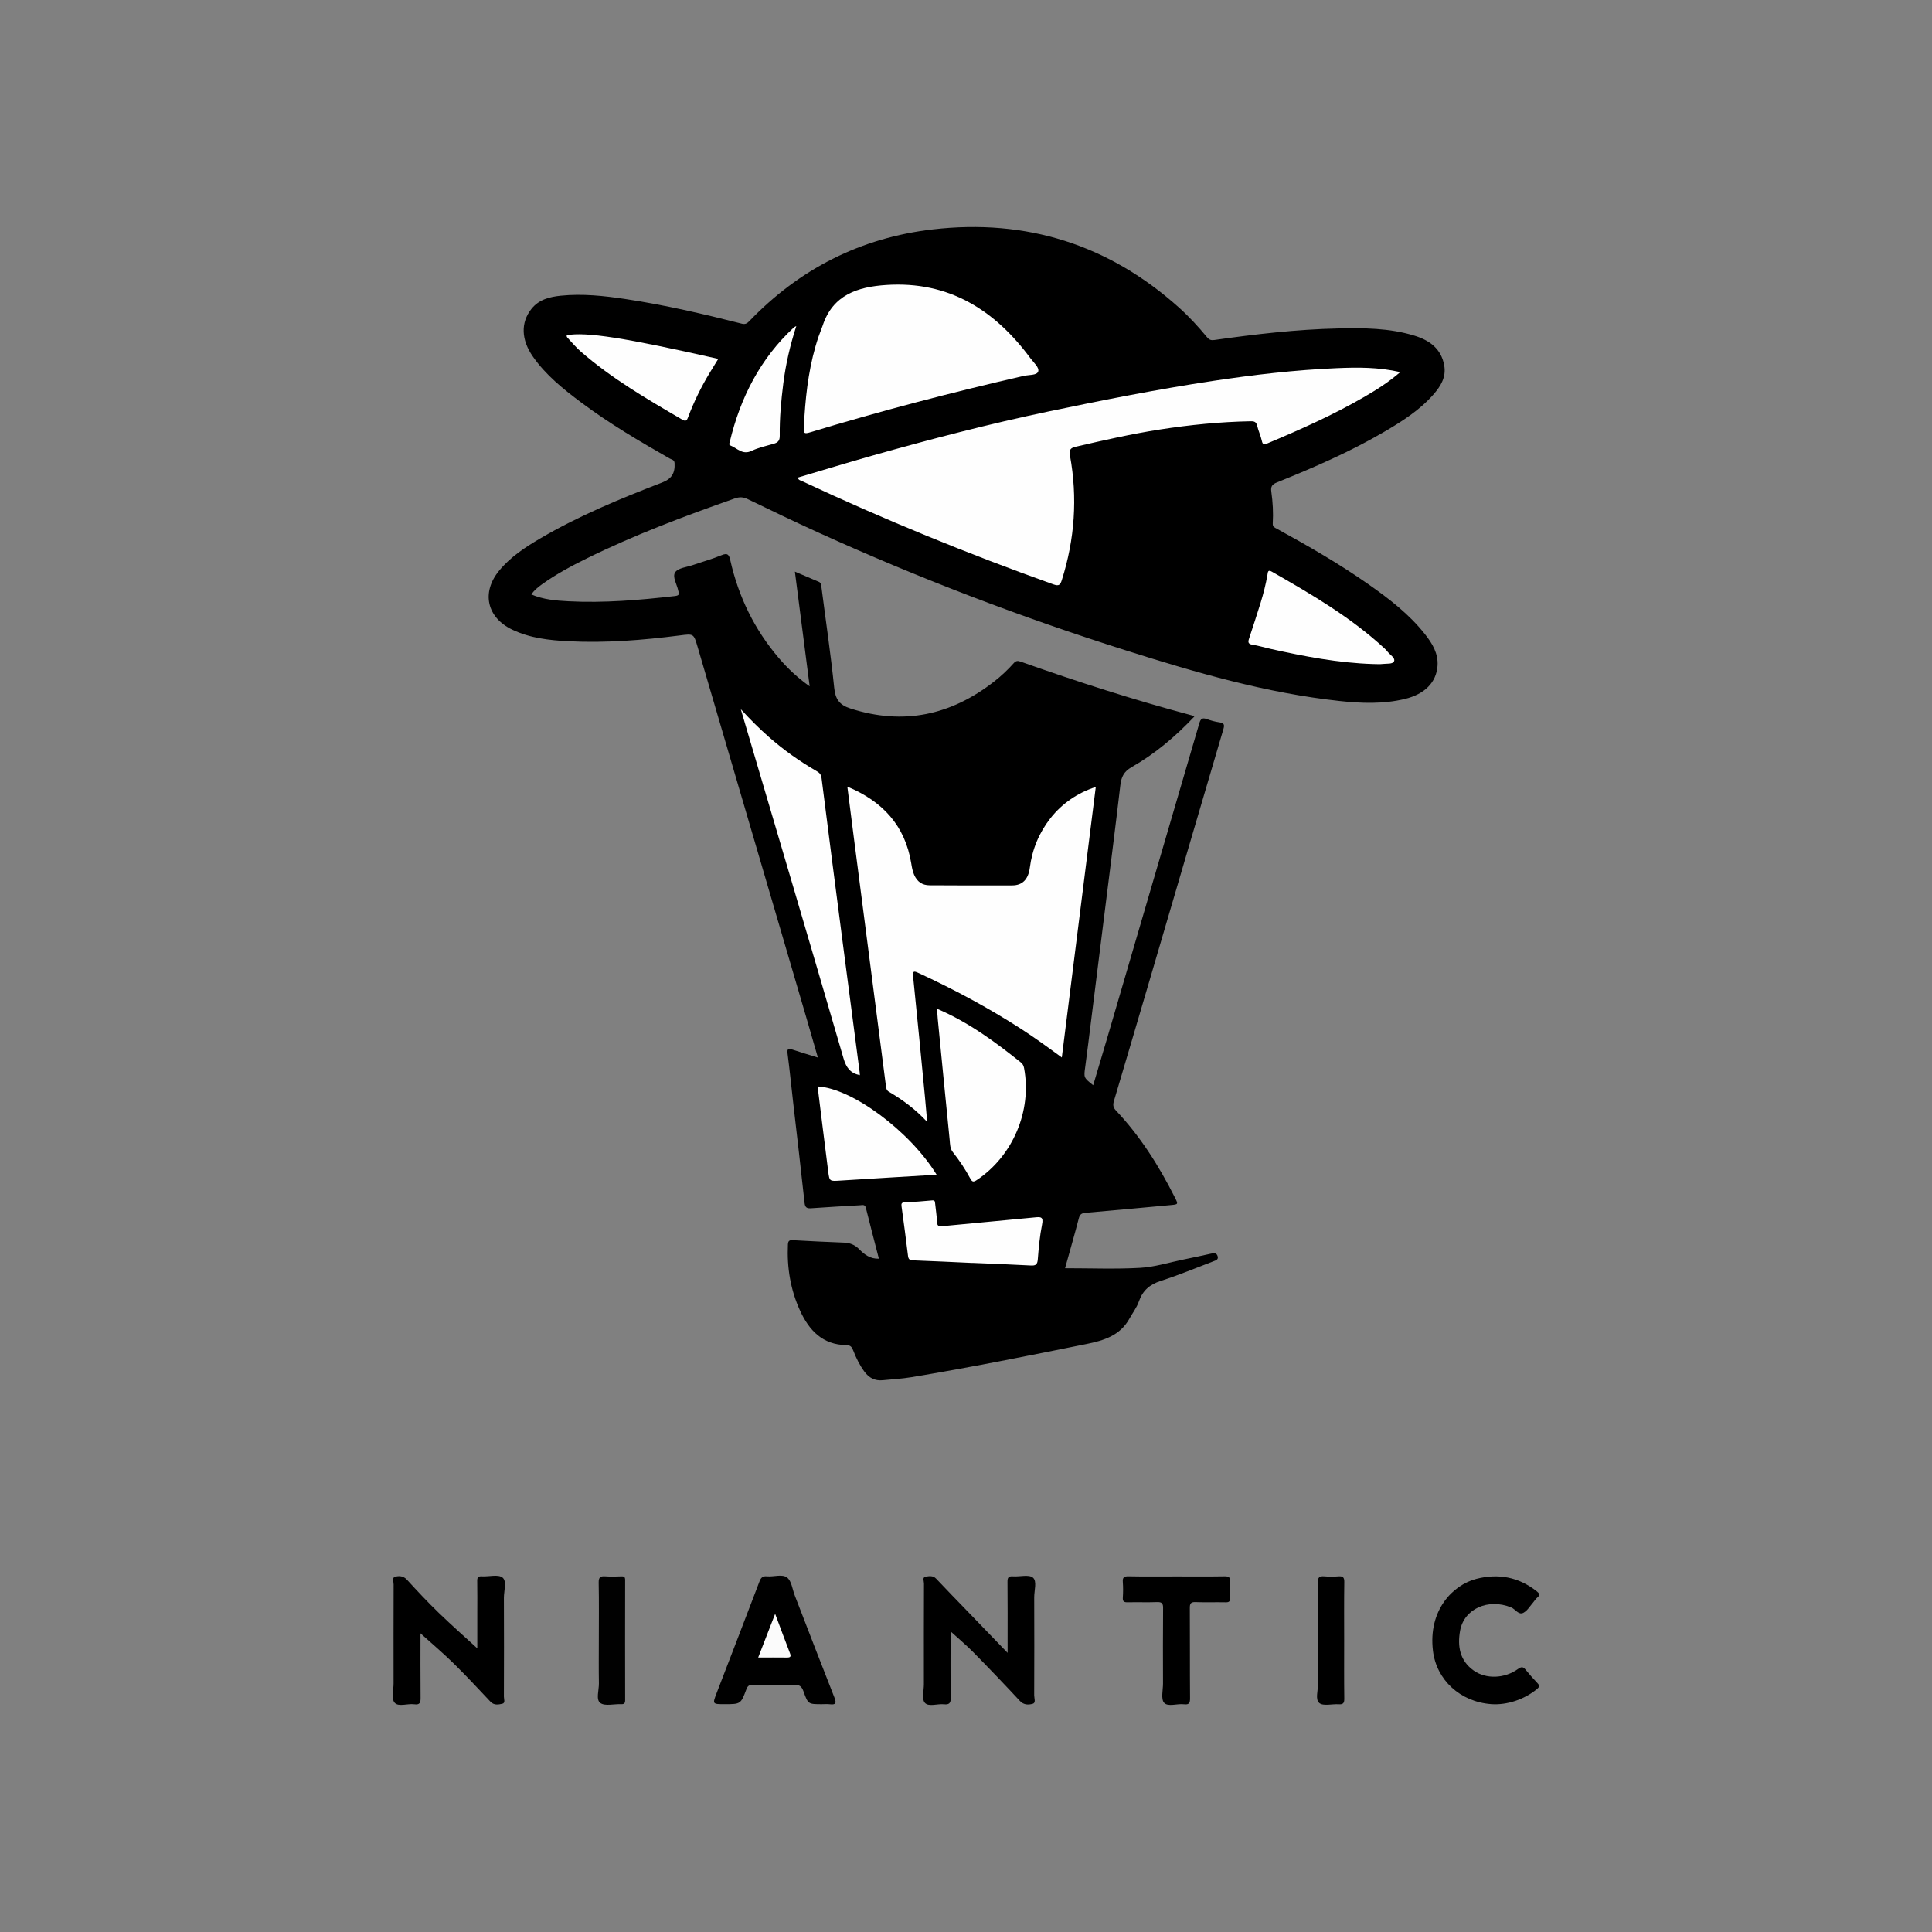 <?xml version="1.0" encoding="utf-8"?>
<!-- Generator: Adobe Illustrator 17.0.0, SVG Export Plug-In . SVG Version: 6.00 Build 0)  -->
<!DOCTYPE svg PUBLIC "-//W3C//DTD SVG 1.1//EN" "http://www.w3.org/Graphics/SVG/1.1/DTD/svg11.dtd">
<svg version="1.1" id="Layer_1" xmlns="http://www.w3.org/2000/svg" xmlns:xlink="http://www.w3.org/1999/xlink" x="0px" y="0px"
	 width="200px" height="200px" viewBox="0 0 200 200" enable-background="new 0 0 200 200" xml:space="preserve">
<rect x="0" y="0" width="200" height="200" fill="#808080" stroke="none"/>
<g>
	<path d="M84.667,109.477c-0.413-1.429-0.794-2.766-1.185-4.1c-3.756-12.81-7.514-25.62-11.272-38.43
		c-0.402-1.369-0.402-1.351-1.847-1.167c-3.818,0.488-7.65,0.799-11.502,0.602c-1.999-0.102-3.993-0.32-5.836-1.203
		c-2.621-1.255-3.21-3.834-1.369-6.087c1.167-1.427,2.69-2.428,4.26-3.35c4.011-2.354,8.293-4.12,12.62-5.788
		c0.985-0.38,1.355-0.964,1.295-2.012c-0.02-0.353-0.307-0.364-0.506-0.477c-3.152-1.798-6.278-3.639-9.186-5.819
		c-1.844-1.382-3.644-2.821-4.978-4.738c-1.213-1.744-1.266-3.502-0.161-4.914c0.774-0.989,1.895-1.265,3.053-1.383
		c2.237-0.227,4.458,0.011,6.67,0.342c4.071,0.61,8.073,1.541,12.059,2.553c0.33,0.084,0.53,0.005,0.765-0.24
		c5.205-5.431,11.562-8.658,19.013-9.519c9.676-1.118,18.221,1.565,25.502,8.106c1.047,0.94,1.995,1.974,2.889,3.056
		c0.22,0.267,0.414,0.338,0.753,0.29c4.24-0.601,8.491-1.101,12.777-1.196c2.671-0.059,5.349-0.052,7.939,0.745
		c1.554,0.478,2.774,1.335,3.086,3.083c0.217,1.218-0.37,2.149-1.106,2.993c-1.442,1.651-3.276,2.805-5.145,3.899
		c-3.534,2.067-7.281,3.688-11.068,5.217c-0.504,0.204-0.655,0.433-0.582,0.95c0.156,1.095,0.217,2.202,0.15,3.308
		c-0.021,0.35,0.199,0.413,0.419,0.534c3.244,1.779,6.451,3.621,9.483,5.748c2.151,1.509,4.232,3.105,5.871,5.191
		c0.748,0.952,1.377,1.982,1.284,3.258c-0.126,1.72-1.333,2.931-3.372,3.424c-2.248,0.544-4.523,0.457-6.795,0.21
		c-7.579-0.822-14.857-2.944-22.086-5.232c-10.848-3.432-21.464-7.486-31.824-12.195c-2.457-1.117-4.892-2.284-7.321-3.463
		c-0.473-0.23-0.855-0.249-1.354-0.074c-5.215,1.83-10.383,3.772-15.347,6.22c-1.587,0.783-3.143,1.619-4.587,2.651
		c-0.411,0.294-0.801,0.61-1.134,1.061c1.25,0.539,2.554,0.645,3.85,0.712c3.689,0.19,7.357-0.12,11.018-0.541
		c0.347-0.04,0.523-0.142,0.359-0.513c-0.009-0.021-0.009-0.045-0.013-0.068c-0.133-0.645-0.644-1.42-0.302-1.894
		c0.32-0.444,1.175-0.511,1.8-0.727c0.996-0.344,2.017-0.625,2.988-1.027c0.641-0.266,0.778-0.044,0.908,0.531
		c0.853,3.783,2.507,7.177,5.034,10.131c0.91,1.064,1.923,2.02,3.18,2.914c-0.516-4.012-1.017-7.897-1.529-11.875
		c0.879,0.374,1.675,0.713,2.47,1.051c0.194,0.082,0.238,0.233,0.264,0.435c0.451,3.511,0.975,7.014,1.335,10.534
		c0.122,1.194,0.543,1.783,1.685,2.15c5.49,1.765,10.411,0.696,14.89-2.806c0.727-0.568,1.398-1.2,2.011-1.889
		c0.219-0.247,0.404-0.268,0.704-0.161c5.832,2.072,11.721,3.963,17.703,5.559c0.082,0.022,0.157,0.07,0.288,0.13
		c-1.954,2.069-4.072,3.863-6.501,5.242c-0.81,0.46-1.062,1.034-1.161,1.886c-0.495,4.243-1.04,8.479-1.569,12.718
		c-0.487,3.904-0.976,7.808-1.465,11.712c-0.197,1.575-0.386,3.151-0.601,4.724c-0.149,1.093-0.167,1.091,0.826,1.883
		c0.482-1.62,0.96-3.209,1.426-4.801c3.192-10.894,6.382-21.789,9.566-32.686c0.122-0.418,0.296-0.59,0.752-0.423
		c0.429,0.158,0.88,0.282,1.332,0.345c0.516,0.071,0.528,0.286,0.397,0.728c-2.558,8.669-5.099,17.343-7.646,26.015
		c-1.222,4.159-2.447,8.316-3.684,12.47c-0.116,0.39-0.077,0.661,0.216,0.971c2.516,2.662,4.446,5.726,6.089,8.982
		c0.371,0.736,0.369,0.734-0.434,0.807c-2.934,0.269-5.867,0.549-8.802,0.8c-0.405,0.035-0.59,0.152-0.697,0.564
		c-0.432,1.66-0.908,3.309-1.427,5.173c2.66,0,5.22,0.103,7.766-0.039c1.498-0.083,2.975-0.551,4.46-0.855
		c0.967-0.197,1.932-0.404,2.896-0.618c0.295-0.065,0.559-0.093,0.672,0.261c0.115,0.359-0.189,0.439-0.409,0.523
		c-1.821,0.696-3.626,1.444-5.48,2.042c-1.144,0.369-1.868,0.991-2.263,2.127c-0.222,0.639-0.659,1.203-0.993,1.804
		c-0.963,1.732-2.656,2.241-4.416,2.597c-6.036,1.22-12.074,2.435-18.15,3.44c-0.974,0.161-1.967,0.212-2.951,0.311
		c-0.808,0.081-1.421-0.235-1.9-0.886c-0.494-0.673-0.857-1.411-1.155-2.182c-0.134-0.346-0.271-0.564-0.712-0.568
		c-2.447-0.023-3.855-1.514-4.792-3.555c-0.996-2.167-1.372-4.465-1.262-6.849c0.02-0.43,0.185-0.474,0.545-0.454
		c1.745,0.097,3.491,0.185,5.238,0.248c0.633,0.023,1.137,0.221,1.592,0.681c0.529,0.535,1.125,1.017,2.042,0.984
		c-0.457-1.776-0.913-3.517-1.348-5.263c-0.094-0.379-0.345-0.283-0.585-0.269c-1.677,0.099-3.356,0.184-5.031,0.309
		c-0.469,0.035-0.673-0.035-0.731-0.57c-0.37-3.454-0.781-6.903-1.176-10.354c-0.194-1.692-0.362-3.388-0.582-5.077
		c-0.065-0.499,0.062-0.567,0.496-0.424C82.865,108.93,83.714,109.182,84.667,109.477z"/>
	<path d="M98.404,168.882c0,2.232-0.022,4.555,0.016,6.878c0.009,0.573-0.184,0.722-0.697,0.668c-0.68-0.072-1.594,0.287-1.98-0.148
		c-0.336-0.379-0.101-1.272-0.102-1.938c-0.004-3.477-0.006-6.954,0.009-10.431c0.001-0.234-0.199-0.628,0.173-0.694
		c0.353-0.062,0.758-0.142,1.09,0.211c1.102,1.173,2.229,2.322,3.346,3.48c1.305,1.353,2.609,2.706,4.047,4.197
		c0-0.407,0-0.664,0-0.92c0-2.141,0.011-4.282-0.011-6.423c-0.004-0.441,0.096-0.615,0.567-0.58c0.707,0.053,1.64-0.223,2.067,0.133
		c0.442,0.368,0.129,1.334,0.132,2.038c0.013,3.385,0.012,6.77-0.002,10.154c-0.001,0.297,0.199,0.77-0.154,0.869
		c-0.428,0.12-0.916,0.144-1.325-0.295c-1.582-1.701-3.188-3.38-4.817-5.036C100.009,170.281,99.181,169.591,98.404,168.882z"/>
	<path d="M43.528,169.082c0,2.026-0.013,4.346,0.01,6.665c0.005,0.499-0.061,0.763-0.653,0.681
		c-0.695-0.095-1.641,0.296-2.035-0.162c-0.346-0.402-0.108-1.317-0.108-2.005c-0.004-3.411-0.006-6.822,0.006-10.232
		c0.001-0.275-0.173-0.712,0.133-0.8c0.411-0.119,0.866-0.114,1.248,0.305c1.07,1.173,2.16,2.332,3.301,3.436
		c1.333,1.291,2.728,2.519,3.978,3.665c0-1.03,0-2.36,0-3.69c0-1.083,0.014-2.167-0.007-3.249c-0.007-0.366,0.057-0.542,0.48-0.515
		c0.732,0.046,1.69-0.237,2.14,0.127c0.469,0.38,0.139,1.376,0.142,2.101c0.016,3.411,0.011,6.822,0,10.232
		c-0.001,0.252,0.173,0.656-0.16,0.731c-0.396,0.09-0.855,0.185-1.224-0.205c-1.265-1.338-2.514-2.692-3.829-3.98
		C45.815,171.077,44.599,170.048,43.528,169.082z"/>
	<path d="M85.059,176.42c-1.382-0.003-1.406,0.005-1.875-1.313c-0.185-0.52-0.424-0.733-1.012-0.71
		c-1.403,0.054-2.809,0.033-4.214,0.006c-0.383-0.007-0.557,0.105-0.692,0.466c-0.582,1.553-0.595,1.548-2.272,1.548
		c-1.245,0-1.25-0.003-0.808-1.152c1.479-3.848,2.97-7.691,4.433-11.546c0.156-0.412,0.338-0.581,0.782-0.539
		c0.705,0.068,1.577-0.266,2.08,0.128c0.465,0.364,0.547,1.22,0.795,1.86c1.364,3.522,2.715,7.049,4.103,10.561
		c0.236,0.597,0.132,0.773-0.492,0.696C85.615,176.392,85.335,176.42,85.059,176.42z"/>
	<path d="M154.364,176.413c-3.219-0.241-5.661-2.521-6.024-5.513c-0.512-4.209,2.055-6.823,4.485-7.454
		c2.273-0.59,4.367-0.193,6.236,1.266c0.271,0.211,0.423,0.395,0.069,0.675c-0.158,0.124-0.26,0.317-0.396,0.471
		c-0.335,0.379-0.611,0.876-1.031,1.098c-0.502,0.265-0.829-0.378-1.269-0.557c-2.367-0.964-4.878,0.138-5.286,2.414
		c-0.288,1.604-0.037,3.094,1.406,4.119c1.278,0.908,3.188,0.849,4.596-0.164c0.387-0.278,0.55-0.208,0.804,0.107
		c0.375,0.465,0.775,0.911,1.187,1.344c0.241,0.254,0.258,0.391-0.046,0.641C157.797,175.924,156.002,176.535,154.364,176.413z"/>
	<path d="M121.8,163.191c1.659,0,3.318,0.018,4.977-0.012c0.461-0.008,0.591,0.127,0.56,0.572c-0.038,0.55-0.031,1.107-0.001,1.658
		c0.02,0.364-0.097,0.469-0.459,0.461c-1.036-0.023-2.075,0.02-3.11-0.02c-0.501-0.019-0.601,0.151-0.597,0.62
		c0.021,3.111-0.002,6.222,0.023,9.332c0.004,0.517-0.114,0.689-0.642,0.625c-0.698-0.085-1.643,0.291-2.041-0.152
		c-0.349-0.388-0.115-1.312-0.116-1.999c-0.006-2.604-0.016-5.208,0.008-7.811c0.005-0.489-0.133-0.631-0.616-0.615
		c-1.013,0.035-2.028-0.003-3.041,0.019c-0.372,0.008-0.54-0.071-0.511-0.485c0.036-0.528,0.04-1.062,0-1.589
		c-0.036-0.469,0.087-0.629,0.59-0.618C118.481,163.213,120.141,163.191,121.8,163.191z"/>
	<path d="M139.148,169.853c0,2.001-0.015,4.002,0.012,6.003c0.006,0.466-0.135,0.601-0.584,0.571
		c-0.684-0.047-1.581,0.214-2.001-0.129c-0.439-0.358-0.132-1.29-0.135-1.969c-0.014-3.496,0.008-6.992-0.021-10.488
		c-0.005-0.558,0.162-0.705,0.682-0.66c0.479,0.042,0.968,0.039,1.448,0.001c0.471-0.037,0.62,0.104,0.612,0.599
		C139.13,165.805,139.148,167.829,139.148,169.853z"/>
	<path fill="#010101" d="M61.99,169.707c0-1.956,0.024-3.912-0.015-5.867c-0.012-0.57,0.178-0.698,0.693-0.659
		c0.549,0.041,1.104,0.025,1.656,0.002c0.302-0.013,0.391,0.081,0.391,0.384c-0.009,4.141-0.009,8.283,0,12.424
		c0.001,0.329-0.092,0.443-0.428,0.427c-0.732-0.035-1.661,0.23-2.145-0.125c-0.474-0.348-0.132-1.33-0.144-2.032
		C61.972,172.744,61.99,171.225,61.99,169.707z"/>
	<path fill="#FEFEFE" d="M144.953,38.52c-1.233,1.071-2.496,1.857-3.786,2.603c-3.202,1.851-6.572,3.353-9.976,4.782
		c-0.298,0.125-0.474,0.164-0.563-0.255c-0.113-0.534-0.359-1.04-0.486-1.573c-0.095-0.397-0.281-0.475-0.671-0.468
		c-3.158,0.058-6.291,0.372-9.408,0.855c-2.929,0.454-5.817,1.115-8.704,1.78c-0.571,0.131-0.701,0.346-0.596,0.92
		c0.798,4.357,0.494,8.647-0.84,12.872c-0.167,0.529-0.311,0.659-0.883,0.455c-8.834-3.155-17.506-6.701-26.002-10.678
		c-0.157-0.073-0.36-0.097-0.473-0.367c2.547-0.752,5.074-1.525,7.616-2.245c6.092-1.724,12.219-3.32,18.416-4.617
		c5.624-1.177,11.261-2.29,16.946-3.148c4.255-0.642,8.524-1.139,12.823-1.323C140.527,38.02,142.69,37.999,144.953,38.52z"/>
	<path fill="#FEFEFE" d="M95.983,116.14c-1.251-1.343-2.56-2.299-3.967-3.124c-0.262-0.154-0.281-0.402-0.312-0.646
		c-0.571-4.4-1.137-8.8-1.705-13.2c-0.533-4.127-1.068-8.253-1.6-12.38c-0.226-1.749-0.446-3.499-0.683-5.358
		c3.671,1.533,5.971,4.037,6.613,7.929c0.067,0.407,0.131,0.81,0.302,1.199c0.312,0.714,0.831,1.083,1.602,1.085
		c2.856,0.01,5.713,0.03,8.569,0.011c1.012-0.007,1.642-0.593,1.803-1.824c0.251-1.922,0.954-3.62,2.142-5.136
		c1.163-1.483,2.798-2.633,4.687-3.227c-1.173,9.343-2.339,18.629-3.516,28c-1.443-1.056-2.824-2.066-4.265-2.992
		c-3.384-2.177-6.92-4.072-10.572-5.757c-0.461-0.213-0.619-0.238-0.556,0.376c0.427,4.143,0.822,8.288,1.224,12.434
		C95.826,114.329,95.893,115.131,95.983,116.14z"/>
	<path fill="#FEFEFE" d="M83.276,43.123c0.18-2.806,0.552-5.578,1.453-8.256c0.131-0.39,0.303-0.767,0.432-1.158
		c1.05-3.194,3.632-4.013,6.581-4.208c6.481-0.428,11.233,2.583,14.944,7.607c0.322,0.436,0.941,0.952,0.78,1.368
		c-0.151,0.391-0.966,0.316-1.491,0.436c-7.446,1.71-14.835,3.633-22.146,5.853c-0.532,0.162-0.692,0.09-0.614-0.47
		C83.27,43.909,83.258,43.514,83.276,43.123z"/>
	<path fill="#FEFEFE" d="M89.014,111.302c-0.987-0.207-1.412-0.777-1.691-1.735c-3.428-11.78-6.916-23.544-10.388-35.311
		c-0.064-0.218-0.128-0.436-0.245-0.837c1.004,1.095,1.929,2.015,2.911,2.879c1.526,1.341,3.172,2.511,4.93,3.525
		c0.294,0.17,0.467,0.333,0.515,0.719c0.715,5.685,1.455,11.366,2.193,17.048c0.581,4.467,1.168,8.933,1.751,13.399
		C89.003,111.077,89.004,111.168,89.014,111.302z"/>
	<path fill="#FEFEFE" d="M97.009,104.429c3.269,1.398,6.009,3.429,8.683,5.563c0.19,0.151,0.277,0.352,0.321,0.588
		c0.824,4.417-1.165,9.097-4.902,11.58c-0.332,0.221-0.471,0.205-0.659-0.145c-0.522-0.972-1.135-1.889-1.819-2.755
		c-0.299-0.379-0.279-0.818-0.322-1.24c-0.421-4.185-0.828-8.372-1.237-12.559C97.044,105.142,97.033,104.821,97.009,104.429z"/>
	<path fill="#FEFEFE" d="M142.131,68.74c-3.597-0.113-7.113-0.791-10.614-1.572c-0.626-0.14-1.243-0.332-1.875-0.431
		c-0.432-0.067-0.459-0.262-0.35-0.599c0.405-1.241,0.821-2.478,1.203-3.725c0.295-0.964,0.548-1.942,0.716-2.938
		c0.042-0.247,0.036-0.535,0.452-0.297c4.105,2.345,8.186,4.725,11.682,7.964c0.118,0.109,0.224,0.231,0.325,0.356
		c0.253,0.309,0.788,0.618,0.643,0.954c-0.137,0.32-0.746,0.228-1.15,0.279C142.825,68.774,142.476,68.74,142.131,68.74z"/>
	<path fill="#FEFEFE" d="M96.96,121.605c-3.378,0.205-6.678,0.398-9.976,0.608c-1.098,0.07-1.116,0.092-1.247-0.934
		c-0.375-2.936-0.734-5.874-1.099-8.813C88.175,112.644,94.17,117.067,96.96,121.605z"/>
	<path fill="#FEFEFE" d="M58.676,34.703c1.98-0.369,6.047,0.266,15.677,2.449c-0.306,0.498-0.606,0.98-0.9,1.467
		c-0.878,1.456-1.622,2.979-2.222,4.568c-0.14,0.371-0.24,0.465-0.609,0.25c-3.648-2.127-7.298-4.252-10.499-7.043
		c-0.483-0.421-0.898-0.92-1.337-1.39C58.715,34.928,58.626,34.834,58.676,34.703z"/>
	<path fill="#FEFEFE" d="M100.653,130.74c-2.044-0.093-4.088-0.194-6.133-0.27c-0.342-0.013-0.479-0.103-0.522-0.459
		c-0.206-1.711-0.437-3.419-0.67-5.127c-0.039-0.284,0.003-0.406,0.333-0.42c0.94-0.04,1.881-0.106,2.817-0.199
		c0.278-0.028,0.302,0.085,0.323,0.291c0.064,0.641,0.172,1.279,0.196,1.921c0.017,0.451,0.18,0.493,0.588,0.453
		c3.182-0.316,6.367-0.592,9.549-0.907c0.606-0.06,0.9-0.063,0.741,0.728c-0.239,1.191-0.348,2.412-0.445,3.626
		c-0.041,0.518-0.213,0.653-0.712,0.626c-2.021-0.11-4.043-0.183-6.065-0.269C100.653,130.735,100.653,130.737,100.653,130.74z"/>
	<path fill="#FEFEFE" d="M82.433,33.754c-0.644,1.998-1.089,3.934-1.342,5.916c-0.23,1.803-0.395,3.61-0.372,5.425
		c0.007,0.533-0.19,0.721-0.642,0.848c-0.77,0.218-1.567,0.395-2.283,0.736c-0.944,0.45-1.489-0.298-2.195-0.568
		c-0.172-0.066-0.089-0.226-0.057-0.359c1.097-4.588,3.157-8.635,6.659-11.874C82.234,33.85,82.28,33.836,82.433,33.754z"/>
	<path fill="#FBFBFB" d="M78.488,171.584c0.584-1.505,1.15-2.964,1.754-4.519c0.535,1.427,1.024,2.754,1.534,4.073
		c0.13,0.337,0.061,0.454-0.302,0.45C80.512,171.576,79.549,171.584,78.488,171.584z"/>
</g>
</svg>
